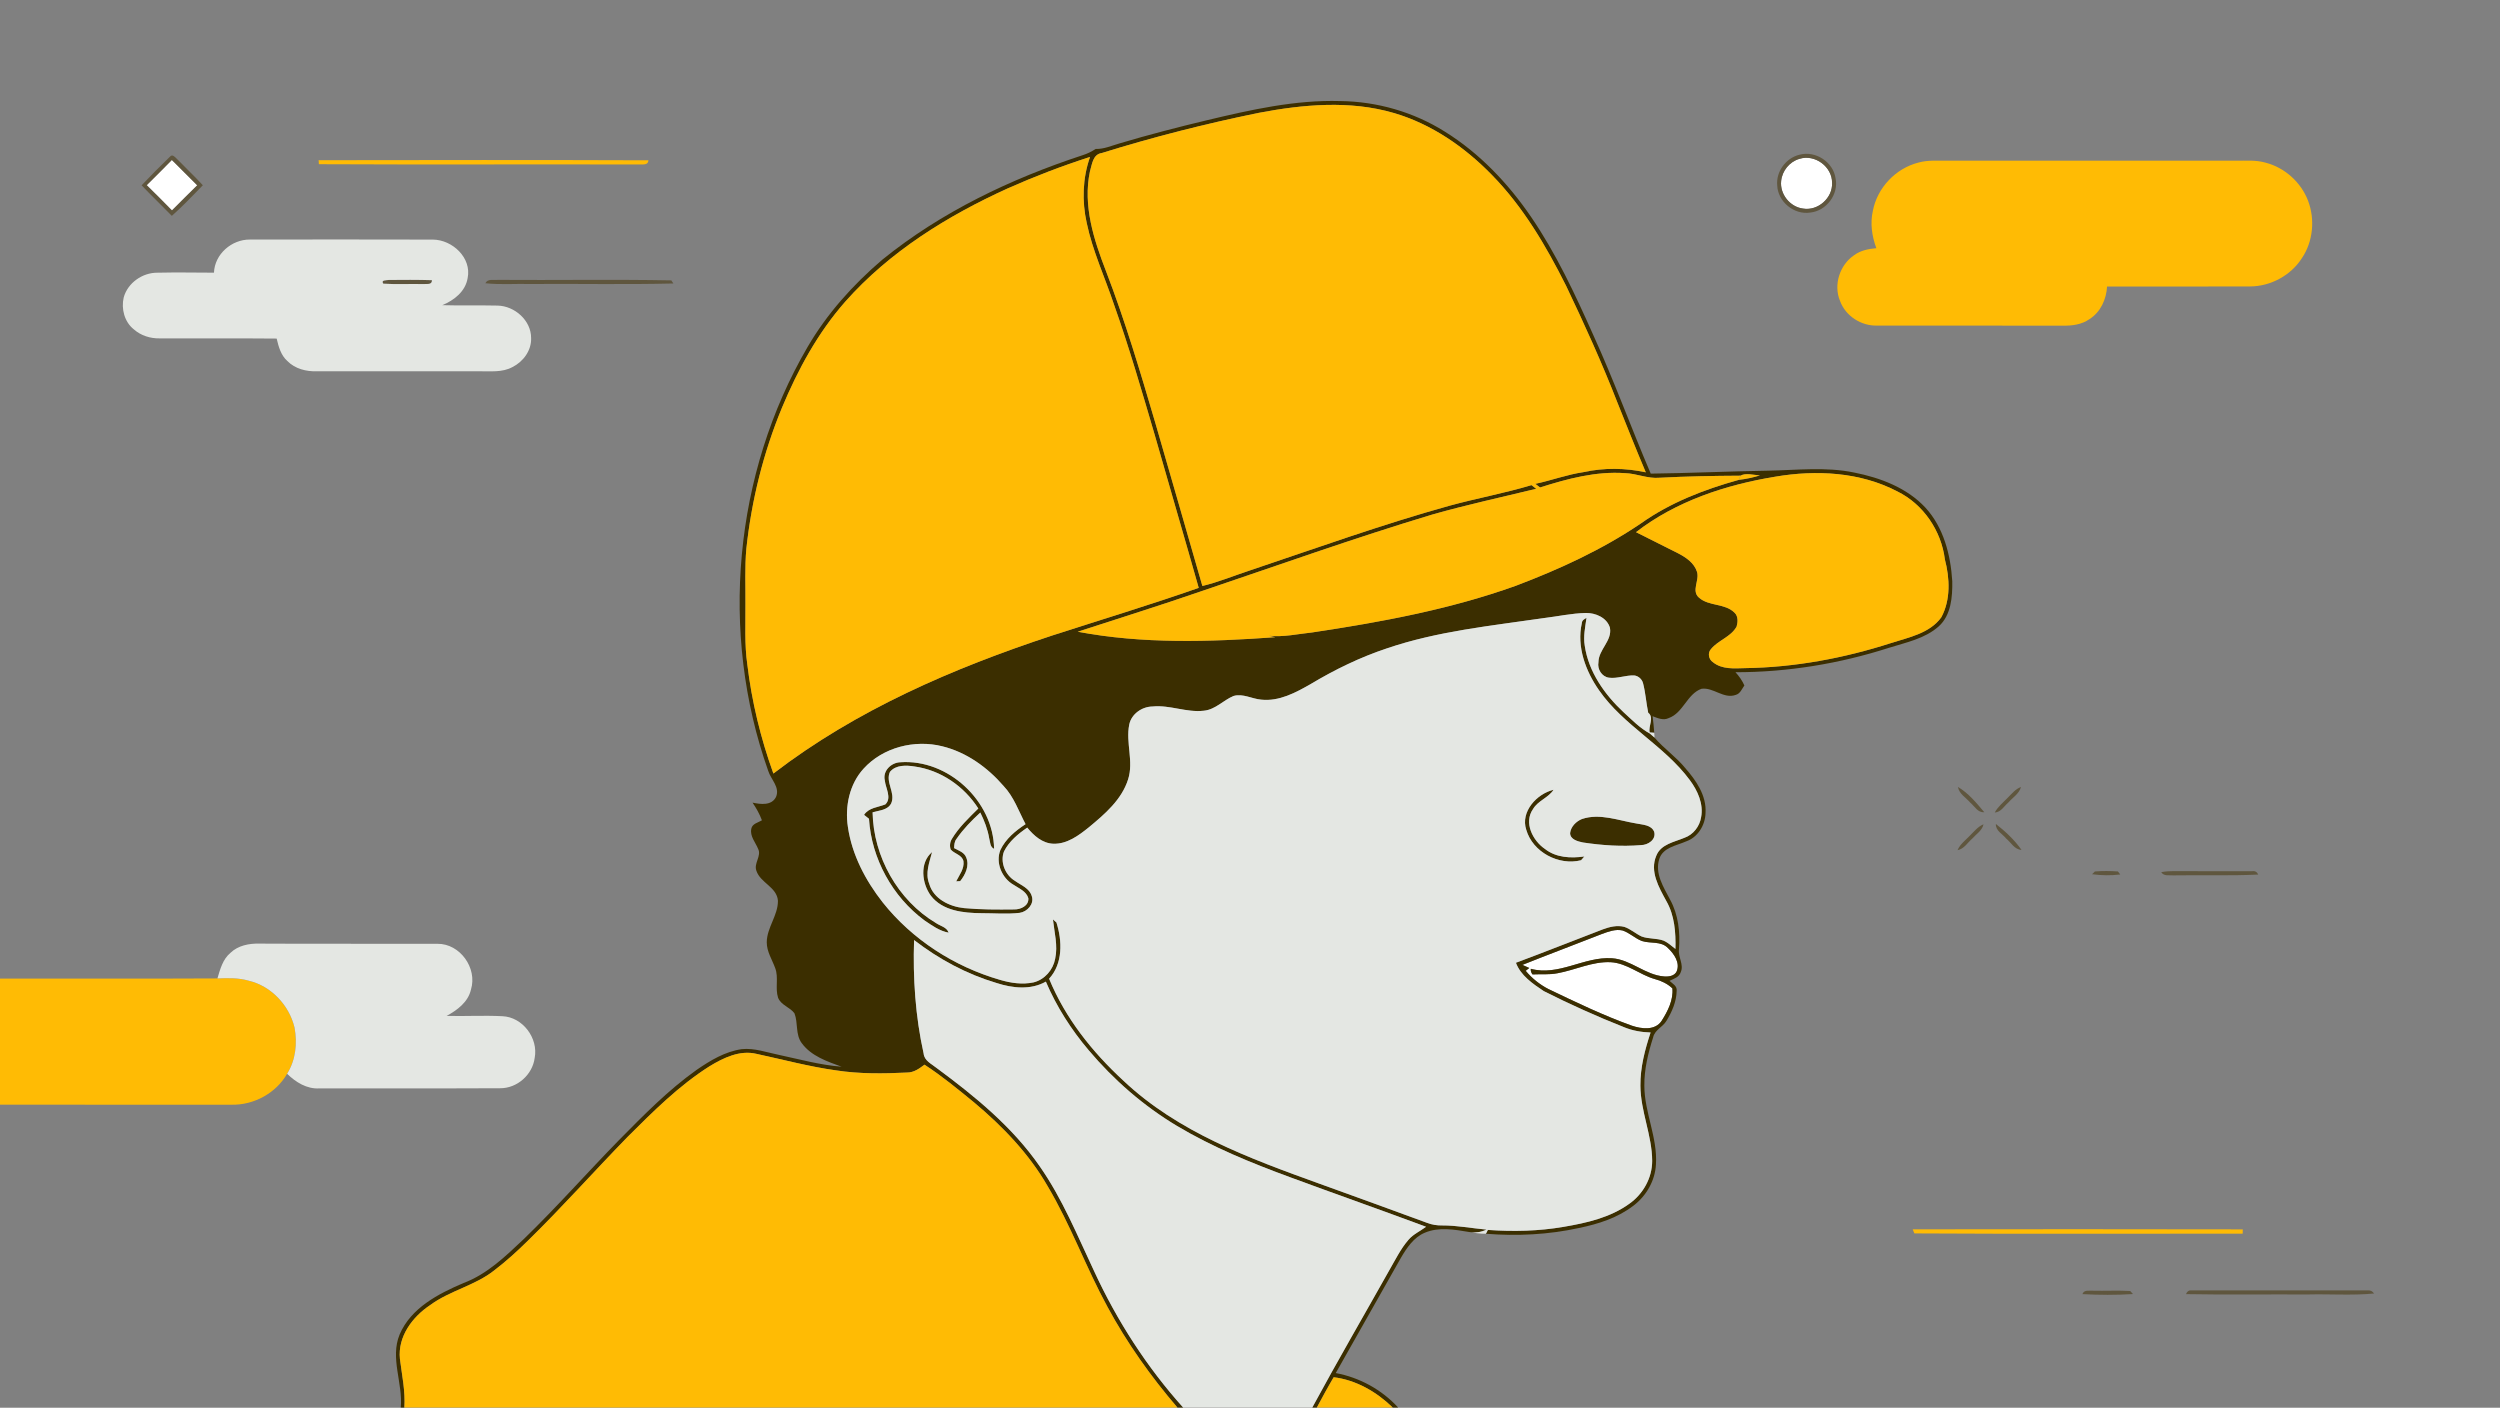 <svg width="7725" height="4350" viewBox="0 0 7725 4350" fill="none" xmlns="http://www.w3.org/2000/svg">
<rect x="0" y="0" width="7725" height="4350" fill="#808080" stroke="none"/>
<g clip-path="url(#clip0_232_2046)">
<path d="M5560.19 490.889C5607.9 475.583 5661.75 515.207 5661.11 565.272C5663.18 611.904 5617.05 652.457 5571.2 644.447C5530.94 639.369 5499.25 599.531 5503.76 559.193C5506.84 527.794 5529.72 499.543 5560.19 490.889Z" fill="white"/>
<path d="M531.05 494.18C557.299 520.142 583.548 546.248 609.51 572.568C583.19 598.244 557.37 624.421 531.336 650.312C505.66 623.992 479.554 597.958 453.234 572.21C479.268 546.319 505.445 520.5 531.05 494.18Z" fill="white"/>
<path d="M4949.68 2886.02C4969.85 2878.72 4991.59 2870.36 5013.41 2875.08C5035.29 2882.16 5051.96 2899.54 5073.42 2907.69C5099.81 2916.34 5132.64 2907.26 5153.81 2929.29C5172.76 2947.17 5192.21 2974.71 5180.84 3001.74C5174.12 3015.97 5155.95 3018.41 5142.01 3017.19C5083.64 3012.9 5039.3 2964.84 4980.79 2960.97C4895.11 2955.32 4816.22 3017.12 4730.11 2993.52C4729.39 2999.95 4731.54 3005.82 4735.4 3010.97C4761.15 3009.61 4787.18 3012.4 4812.72 3007.32C4867.79 2997.31 4920.07 2970.56 4977.15 2973.2C5027.36 2975.99 5066.41 3011.97 5113.47 3025.34C5133.35 3030.57 5152.52 3039.72 5167.68 3054.02C5171.04 3090.07 5153.23 3124.76 5134.42 3154.44C5114.25 3184.98 5072.27 3179.47 5042.3 3169.32C4953.9 3137.56 4869.15 3096.72 4784.54 3056.1C4757.72 3042.29 4733.69 3022.91 4714.38 2999.81C4718.02 2996.88 4721.74 2993.95 4725.53 2991.08C4720.24 2988.72 4709.58 2983.93 4704.22 2981.5C4785.75 2948.89 4868 2918.2 4949.68 2886.02Z" fill="white"/>
<path d="M3731.78 370.948C3865.95 339.049 4002.49 308.223 4141.24 312.3C4254.89 313.587 4368.04 346.058 4464.38 406.637C4571.45 473.081 4659.99 566.417 4730.87 669.981C4808.47 783.415 4866.69 908.579 4922.55 1033.74C4986.99 1174.93 5039.77 1320.9 5100.78 1463.52C5221.94 1462.02 5343.03 1456.29 5464.26 1454.36C5552.44 1452.79 5641.7 1441.99 5728.96 1460.08C5809.92 1476.11 5892.1 1506.93 5949.53 1568.58C6005.82 1629.81 6027.49 1714.85 6032.5 1795.95C6033.29 1844.52 6029.07 1900.88 5990.59 1935.56C5947.67 1973.76 5889.6 1985.06 5836.46 2001.86C5683.61 2050.93 5523.26 2077.32 5362.62 2077.18C5373.85 2089.26 5383.29 2102.92 5390.16 2118.02C5382.51 2128.6 5377.43 2143.41 5363.48 2147.2C5326.08 2160.79 5294.25 2122.95 5257.42 2128.39C5212.43 2144.77 5201.49 2202.98 5155.93 2219.01C5139.48 2227.09 5122.1 2218.79 5106.58 2213.14C5108.72 2230.09 5110.37 2247.11 5111.58 2264.21C5108.08 2263.92 5101 2263.42 5097.49 2263.21C5092.63 2243.25 5112.37 2217.5 5092.91 2202.27C5086.69 2172.09 5084.76 2141.12 5077.04 2111.29C5073.82 2098.71 5062.66 2088.62 5049.79 2087.12C5023.32 2085.97 4997.65 2097.63 4971.26 2094.06C4949.44 2090.84 4935.21 2067.59 4939.14 2046.49C4939.36 2007.09 4982.06 1980.12 4974.69 1939.85C4965.53 1908.53 4930.13 1893.51 4899.81 1894.08C4856.11 1895.15 4813.19 1904.74 4769.92 1909.96C4607.07 1933.85 4441.35 1950.23 4284.72 2003.72C4202.68 2031.05 4124.58 2069.02 4050.48 2113.44C4003.92 2140.12 3952.64 2167.94 3897.07 2161.93C3868.46 2159.5 3840.56 2142.26 3811.67 2150.56C3780.06 2163.65 3755.52 2192.69 3719.98 2196.12C3666.55 2202.48 3614.91 2177.67 3561.41 2183.1C3528.73 2183.39 3495.97 2206.13 3489.32 2239.03C3478.09 2295.03 3503.55 2352.61 3485.89 2408.04C3466 2471.19 3413.65 2515.68 3364.44 2556.45C3333.04 2581.69 3297.14 2608.51 3254.87 2607.16C3220.9 2606.01 3194.43 2582.12 3174.12 2557.3C3145.73 2576.83 3117.98 2599.79 3102.31 2631.04C3089.65 2664.23 3106.32 2704.07 3136.29 2721.95C3155.24 2735.54 3181.56 2744.76 3188.35 2769.58C3196.08 2793.68 3174.05 2817.22 3151.02 2820.65C3111.75 2825.3 3071.99 2821.65 3032.58 2821.72C2977.44 2821.29 2912.71 2814.86 2876.38 2767.79C2848.27 2729.89 2840.9 2665.66 2880.09 2632.9C2871.94 2664.59 2858.21 2697.99 2871.15 2730.53C2884.1 2777.45 2933.67 2801.27 2978.72 2806.06C3030.01 2810.85 3081.72 2810.71 3133.14 2810.13C3153.24 2810.78 3179.63 2799.19 3177.56 2775.38C3171.19 2753.85 3148.66 2745.34 3131.71 2733.89C3095.73 2713.51 3075.42 2665.45 3091.23 2626.39C3107.53 2592.06 3137.79 2567.03 3168.97 2546.65C3147.8 2506.67 3132.93 2462.25 3101.17 2428.85C3051.32 2371.2 2986.52 2324.43 2911.71 2306.05C2826.31 2284.59 2728.4 2309.12 2668.46 2375.14C2624.69 2422.99 2610.39 2492.08 2619.97 2555.02C2632.41 2640.99 2674.18 2720.37 2727.32 2788.11C2818.94 2903.61 2948.61 2986.87 3089.8 3027.7C3123.27 3037.65 3159.17 3042.94 3193.72 3035.57C3227.98 3027.06 3254.16 2996.81 3260.45 2962.48C3269.32 2922 3257.95 2881.3 3253.58 2841.03C3256.3 2843.39 3261.66 2848.04 3264.31 2850.4C3282.41 2907.19 3284.77 2977.42 3241.71 3024.2C3291.35 3145.64 3375.03 3250.57 3470.87 3338.9C3639.44 3498.39 3861.52 3579.78 4075.87 3657.17C4187.45 3697.72 4299.16 3737.7 4410.45 3778.9C4424.83 3784.34 4440.2 3786.91 4455.65 3786.55C4501.86 3786.27 4547.34 3795.49 4593.26 3799.43C4576.67 3807.72 4558.07 3810.01 4539.91 3806.94C4494.85 3799.43 4446.36 3790.49 4402.73 3809.08C4368.47 3823.32 4347.08 3855.64 4328.99 3886.4C4261.54 4005.05 4194.88 4124.21 4127.44 4242.79C4201.04 4256.38 4269.55 4294 4320.19 4349.22H4303.53C4253.75 4300.94 4190.66 4264.25 4121 4255.67C4102.84 4286.35 4085.96 4317.75 4069.08 4349.22H4054.92C4132.45 4205.89 4214.41 4064.92 4294.16 3922.8C4312.39 3891.4 4328.42 3858.29 4352.38 3830.75C4367.18 3813.37 4388.64 3804.29 4406.52 3790.7C4267.05 3738.78 4126.51 3689.43 3986.9 3637.86C3866.81 3593.66 3747.59 3545.17 3637.44 3479.44C3533.88 3417.5 3441.69 3337.25 3363.94 3245.13C3309.87 3181.41 3264.45 3110.17 3231.7 3033.21C3185.06 3059.68 3128.85 3053.52 3079.86 3037.65C2987.09 3010.18 2900.84 2963.76 2824.45 2904.76C2820.59 3022.13 2828.46 3140.49 2853.99 3255.36C2855.99 3277.75 2878.45 3287.4 2893.9 3299.92C3012.27 3387.25 3128.71 3482.3 3213.03 3604.32C3283.19 3704.8 3329.4 3818.88 3381.39 3929.1C3451.84 4081.44 3543.6 4224.34 3655.89 4349.22H3638.16C3555.83 4253.23 3482.1 4149.53 3422.02 4038.1C3355.57 3916.29 3308.23 3784.91 3237.28 3665.47C3179.63 3564.98 3098.17 3480.44 3009.84 3406.49C2960.13 3365.86 2910.49 3324.74 2856.56 3289.83C2840.9 3301.85 2823.95 3314.15 2803.28 3314.15C2729.76 3317.8 2655.52 3318.66 2582.56 3307.36C2499.6 3295.77 2418.63 3273.88 2336.89 3256.29C2285.82 3244.2 2235.47 3268.66 2192.84 3294.55C2098 3354.42 2018.25 3434.45 1939.15 3513.12C1835.44 3619.48 1736.74 3730.69 1630.39 3834.54C1597.85 3866.59 1564.02 3897.41 1527.61 3925.16C1467.96 3972.73 1390.01 3987.67 1328.85 4033.02C1274.28 4069.14 1228.65 4130.36 1235.73 4198.88C1241.88 4248.8 1252.83 4298.51 1249.54 4349.22H1238.38C1245.39 4273.83 1204.62 4196.88 1234.87 4123.56C1269.78 4041.39 1354.39 3997.83 1432.2 3964.57C1505.51 3937.25 1562.37 3881.53 1618.23 3828.97C1720.01 3730.41 1813.84 3623.98 1912.9 3522.71C1988.64 3446.11 2064.46 3368.51 2152.57 3305.93C2194.77 3276.89 2240.33 3249.28 2291.9 3241.91C2331.45 3237.76 2369.5 3252.14 2407.76 3259.79C2471.7 3273.45 2535.22 3291.19 2600.66 3296.13C2555.89 3279.89 2506.54 3263.3 2477.35 3223.25C2457.33 3196.5 2466.55 3160.74 2454.9 3131.13C2441.02 3112.03 2412.98 3106.02 2404.19 3082.71C2394.68 3053.09 2406.48 3020.77 2395.39 2991.51C2385.88 2965.19 2369.14 2940.45 2369.28 2911.55C2369.64 2866.14 2404.12 2828.8 2403.83 2783.24C2400.61 2740.69 2349.4 2728.39 2337.17 2690.41C2328.59 2667.45 2353.98 2644.78 2342.46 2622.68C2334.31 2602.72 2316.79 2583.98 2321.51 2560.95C2324.23 2545.15 2342.75 2541.78 2354.34 2534.77C2347.18 2515.32 2336.96 2497.23 2325.37 2480.13C2350.05 2485.42 2384.23 2490.07 2397.89 2462.61C2410.77 2432.5 2381.94 2408.61 2373.72 2381.86C2222.52 1955.38 2267.22 1463.45 2495.31 1072.36C2555.31 969.444 2635.78 879.684 2726.18 802.583C2908.42 654.89 3123.34 552.471 3345.27 479.59C3359.58 475.155 3373.1 468.361 3385.68 460.279C3411.5 460.994 3435.32 449.98 3459.64 443.042C3549.61 416.293 3640.52 392.69 3731.78 370.948ZM3889.27 348.776C3725.77 382.177 3563.77 423.373 3404.42 472.867C3376.53 476.943 3374.38 508.342 3367.8 530.084C3345.85 635.293 3379.82 740.502 3417.51 837.772C3476.8 991.973 3524.01 1150.39 3570.5 1308.74C3618.63 1476.11 3667.55 1643.25 3715.33 1810.69C3765.47 1798.6 3813.24 1778.72 3862.24 1762.62C4067 1693.82 4270.48 1620.65 4478.68 1562.72C4562.79 1539.69 4648.76 1524.17 4732.3 1499.06C4737.09 1502.78 4741.96 1506.5 4746.82 1510.36C4640.04 1536.4 4532.47 1559.64 4426.76 1589.68C4184.73 1662.42 3946.77 1747.68 3707.46 1828.49C3582.37 1871.77 3455.99 1910.96 3330.18 1952.08C3530.95 1990.06 3737.43 1983.7 3940.41 1968.96C3933.76 1967.32 3927.18 1965.75 3920.67 1964.32C3965.58 1969.54 4010.29 1958.81 4054.84 1954.23C4267.77 1922.19 4481.26 1882.92 4684.45 1809.83C4818.98 1758.83 4951.09 1698.25 5070.53 1617.29C5161.22 1552.85 5266.57 1512.3 5373.14 1482.69C5395.17 1480.33 5416.77 1475.32 5438.08 1469.1C5418.77 1467.81 5394.09 1460.66 5377.93 1469.88C5294.61 1470.31 5211.28 1471.89 5128.18 1476.25C5091.48 1479.68 5057.15 1463.02 5020.89 1462.02C4931.35 1455.72 4843.23 1479.4 4758.69 1506.29C4753.76 1502.57 4748.89 1498.85 4744.1 1495.06C4794.02 1484.47 4842.16 1466.38 4892.8 1458.94C4956.24 1444.92 5022.04 1445.78 5085.48 1459.44C5055.29 1388.49 5026.97 1316.75 4998.29 1245.23C4950.44 1122.21 4895.94 1001.99 4839.08 882.902C4777.36 759.956 4706.7 639.227 4609.71 540.383C4525.82 454.271 4423.33 383.25 4307.1 349.205C4171.14 309.367 4026.45 322.742 3889.27 348.776ZM3113.4 582.367C2927.3 666.906 2748.71 777.765 2612.1 931.823C2527.42 1027.81 2465.7 1141.6 2416.56 1259.18C2358.91 1398.36 2322.22 1546.05 2306.2 1695.75C2301.05 1752.75 2303.99 1810.11 2303.41 1867.26C2303.99 1929.05 2300.27 1991.28 2309.13 2052.72C2322.94 2167.87 2350.4 2281.23 2389.74 2390.23C2645.65 2193.69 2945.32 2064.66 3249.94 1964.17C3401.35 1915.18 3553.76 1869.12 3704.03 1816.48C3659.26 1658.13 3612.69 1500.28 3567.56 1342.07C3528.01 1207.76 3489.03 1073.15 3442.26 941.121C3414.22 857.154 3376.31 776.191 3358.01 689.221C3342.91 621.775 3345.13 550.253 3368.23 484.882C3281.62 512.776 3196.51 545.39 3113.4 582.367ZM5485.71 1472.96C5332.58 1498.06 5179.17 1548.49 5055.22 1644.4C5098.71 1666.21 5142.19 1687.95 5185.61 1709.91C5209.85 1722.43 5235.1 1739.59 5243.75 1767.06C5251.98 1793.16 5225.52 1825.56 5249.76 1846.66C5280.45 1874.05 5329.65 1863.54 5359.41 1893.01C5371.28 1903.81 5370.21 1921.83 5366.2 1935.92C5348.61 1968.32 5309.13 1978.12 5286.74 2005.87C5276.01 2017.74 5279.66 2037.34 5292.75 2045.99C5320.78 2069.09 5358.76 2065.38 5392.59 2064.52C5545.94 2062.23 5698.21 2033.83 5843.97 1986.84C5898.61 1969.32 5963.05 1956.95 5998.67 1907.46C6027.92 1853.31 6024.92 1786.65 6009.68 1728.72C5998.67 1640.25 5943.45 1558.36 5863.06 1518.66C5747.91 1458.3 5611.88 1451.43 5485.71 1472.96Z" fill="#3B2E00"/>
<path d="M5560.48 478.089C5609.83 464.785 5664.54 500.26 5671.84 550.826C5682.35 600.248 5643.66 651.744 5593.74 656.822C5543.89 664.689 5493.68 623.564 5491.6 573.213C5487.31 530.157 5518.78 488.03 5560.48 478.089ZM5560.19 490.891C5529.72 499.545 5506.84 527.796 5503.76 559.195C5499.26 599.533 5530.94 639.371 5571.21 644.449C5617.05 652.459 5663.18 611.906 5661.11 565.274C5661.75 515.209 5607.9 475.585 5560.19 490.891Z" fill="#5F563E"/>
<path d="M525.329 484.024C532.839 474.869 540.992 485.812 546.643 490.962C573.249 518.211 600.928 544.46 626.819 572.425C595.349 604.395 564.666 637.367 530.908 666.977C500.082 635.221 467.968 604.682 437.5 572.568C466.037 542.314 495.504 512.919 525.329 484.024ZM531.051 494.18C505.446 520.5 479.269 546.32 453.235 572.211C479.555 597.958 505.66 623.992 531.337 650.313C557.371 624.422 583.19 598.245 609.51 572.568C583.548 546.248 557.299 520.143 531.051 494.18Z" fill="#5F563E"/>
<path d="M1184.4 876.608C1175.82 864.521 1194.35 866.38 1201.57 865.021C1245.91 864.592 1290.4 864.306 1334.74 865.736C1335.24 881.543 1318.36 876.322 1309.14 877.824C1267.58 876.751 1225.89 879.254 1184.4 876.608Z" fill="#5F563E"/>
<path d="M1499.82 875.178C1507.18 860.373 1524.78 866.381 1537.65 864.807C1716.53 866.166 1895.62 862.948 2074.42 866.381L2080.79 875.965C1933.38 879.612 1785.76 876.465 1638.28 877.538C1592.15 876.394 1545.73 880.256 1499.82 875.178Z" fill="#5F563E"/>
<path d="M4887.89 1925.34C4888.24 1916.68 4895.61 1912.89 4902.26 1909.31C4898.33 1937.78 4891.96 1966.6 4896.9 1995.5C4908.77 2076.18 4958.19 2146.05 5016.63 2200.62C5042.45 2224.01 5066.98 2249.9 5098.02 2266.57C5102.95 2270.57 5107.67 2275.01 5112.54 2279.3C5141.29 2313.13 5178.91 2338.38 5207.09 2372.99C5240.85 2411.33 5273.46 2458.25 5270.1 2511.89C5269.31 2549.79 5246.21 2587.63 5209.45 2600.15C5179.77 2613.23 5138.36 2618.6 5127.13 2654.29C5112.82 2699.28 5140.5 2741.4 5160.46 2779.67C5186.21 2826.23 5191.93 2880.58 5188.07 2932.94C5184.56 2957.11 5203.8 2980.21 5193.57 3003.82C5188.92 3019.69 5171.83 3024.41 5158.67 3030.78C5168.11 3039.43 5182.92 3046.66 5180.91 3062.03C5180.2 3095.22 5166.25 3126.91 5149.09 3154.8C5137.79 3173.75 5112.97 3182.48 5108.18 3205.51C5092.73 3253.86 5080.5 3304.07 5081 3355.13C5081.35 3437.74 5122.12 3515.06 5116.9 3598.09C5114.25 3648.01 5087.43 3694.93 5047.95 3725.04C4998.96 3763.17 4938.38 3782.33 4878.38 3794.64C4784.32 3815.16 4687.34 3819.95 4591.5 3812.3C4593 3809.37 4596.01 3803.43 4597.51 3800.5C4675.75 3805.94 4754.71 3804.36 4832.17 3790.84C4902.76 3778.9 4975.79 3762.31 5034.79 3719.47C5077.28 3689.43 5105.17 3639.79 5105.24 3587.29C5104.96 3508.19 5069.2 3433.95 5068.84 3354.77C5068.27 3298.49 5082.78 3243.49 5100.31 3190.42C5072.13 3189.63 5044.09 3184.7 5017.91 3173.9C4933.59 3140.49 4850.77 3103.3 4769.88 3062.32C4736.26 3039.79 4698.85 3014.4 4684.19 2974.92C4773.88 2941.66 4862.71 2906.05 4952.11 2871.93C4973.28 2864.06 4996.67 2858.13 5019.2 2864.06C5038.73 2870.64 5054.18 2885.23 5072.84 2893.82C5094.66 2901.83 5119.05 2898.54 5140.86 2906.69C5154.38 2912.84 5165.39 2923.21 5177.12 2932.22C5178.34 2881.58 5174.69 2828.87 5148.87 2784.03C5125.91 2741.97 5097.02 2692.34 5118.12 2643.77C5132.49 2608.23 5173.9 2601.93 5205.23 2588.63C5232.34 2579.05 5251.79 2553.58 5256.37 2525.55C5264.38 2484.14 5245.78 2443.15 5221.61 2410.61C5142.72 2303.83 5017.34 2242.46 4941.24 2133.25C4899.55 2073.74 4871.44 1998.29 4887.89 1925.34ZM4949.68 2886.02C4868 2918.2 4785.75 2948.89 4704.22 2981.5C4709.58 2983.93 4720.24 2988.72 4725.53 2991.08C4721.74 2993.95 4718.02 2996.88 4714.38 2999.81C4733.69 3022.91 4757.72 3042.29 4784.54 3056.1C4869.15 3096.72 4953.9 3137.56 5042.3 3169.32C5072.27 3179.47 5114.25 3184.98 5134.42 3154.44C5153.23 3124.76 5171.04 3090.07 5167.68 3054.02C5152.52 3039.72 5133.35 3030.57 5113.47 3025.34C5066.41 3011.97 5027.36 2975.99 4977.15 2973.2C4920.07 2970.56 4867.79 2997.31 4812.72 3007.32C4787.18 3012.4 4761.15 3009.61 4735.4 3010.97C4731.54 3005.82 4729.39 2999.95 4730.11 2993.52C4816.22 3017.12 4895.11 2955.32 4980.79 2960.97C5039.3 2964.84 5083.64 3012.9 5142.01 3017.19C5155.95 3018.41 5174.12 3015.97 5180.84 3001.74C5192.21 2974.71 5172.76 2947.17 5153.81 2929.29C5132.64 2907.26 5099.81 2916.34 5073.42 2907.69C5051.96 2899.54 5035.29 2882.16 5013.41 2875.08C4991.59 2870.36 4969.85 2878.72 4949.68 2886.02Z" fill="#3B2E00"/>
<path d="M2734.07 2411.61C2726.92 2382.07 2753.46 2356.54 2781.64 2355.4C2929.4 2344.67 3069.65 2475.27 3071.73 2622.96C3058.78 2617.1 3059.93 2601.93 3056.64 2590.56C3051.92 2562.6 3041.69 2536.06 3029.17 2510.74C3002.21 2535.42 2976.46 2561.81 2955.72 2591.99C2949.14 2600.15 2948.57 2610.59 2948.21 2620.67C2961.87 2628.25 2979.82 2633.47 2985.69 2649.78C2996.13 2675.1 2982.97 2702.85 2967.02 2722.66C2963.87 2722.81 2957.65 2723.16 2954.58 2723.38C2964.23 2703.71 2980.18 2684.54 2977.11 2661.15C2972.81 2641.41 2949.43 2638.62 2937.63 2624.96C2933.91 2614.16 2935.26 2601.72 2941.42 2592.06C2962.87 2556.3 2993.63 2527.41 3023.02 2498.23C2979.32 2429.71 2906.87 2379.57 2825.76 2368.41C2800.16 2364.41 2768.05 2362.98 2749.95 2385.15C2735.15 2416.76 2767.76 2449.38 2754.03 2481.92C2743.37 2503.66 2716.62 2503.95 2696.31 2510.1C2698.81 2646.92 2774.05 2781.6 2891.85 2852.05C2905.3 2861.42 2925.39 2864.63 2931.33 2881.94C2903.29 2876.86 2879.91 2859.77 2856.88 2844.25C2757.75 2771.23 2692.81 2653 2685.15 2530.05C2681.36 2526.98 2673.78 2520.9 2669.92 2517.9C2685.01 2495.22 2713.05 2494.79 2735.86 2485.5C2756.39 2465.33 2736.36 2435.29 2734.07 2411.61Z" fill="#3B2E00"/>
<path d="M6050.05 2431.78C6082.45 2450.52 6107.34 2481.2 6131.3 2509.6C6111.56 2511.82 6101.76 2491.58 6088.67 2480.7C6075.44 2464.83 6053.84 2453.74 6050.05 2431.78Z" fill="#5F563E"/>
<path d="M6204.53 2464.4C6216.91 2452.31 6227.92 2437.79 6244.87 2431.86C6239.15 2452.74 6219.2 2464.33 6205.68 2479.85C6192.52 2491.08 6183.01 2509.67 6163.77 2510.67C6173.71 2492.29 6190.3 2479.2 6204.53 2464.4Z" fill="#5F563E"/>
<path d="M4716.16 2564.1C4697.5 2508.17 4748.92 2452.6 4800.49 2440.44C4784.47 2465.26 4752.21 2473.98 4737.05 2500.02C4707.65 2541.86 4736.19 2597.64 4773.95 2623.32C4808.35 2650.5 4853.91 2652.43 4895.61 2646.56C4893.04 2649.42 4888.03 2655.29 4885.53 2658.15C4816.72 2675.53 4736.19 2633.26 4716.16 2564.1Z" fill="#3B2E00"/>
<path d="M4888.32 2530.7C4943.53 2512.17 5000.89 2535.42 5055.75 2544.43C5075.35 2548.65 5102.6 2548.29 5111.46 2570.39C5117.97 2594.64 5092.22 2611.16 5070.98 2611.38C5011.05 2616.38 4950.61 2612.23 4891.32 2603.29C4875.66 2600.15 4851.77 2594 4851.62 2574.26C4853.84 2554.3 4870.22 2538.07 4888.32 2530.7Z" fill="#3B2E00"/>
<path d="M6086.45 2582.55C6099.76 2569.75 6111.49 2554.23 6129.08 2547.01C6124.93 2566.67 6106.19 2577.55 6093.82 2591.71C6079.37 2604.15 6068.86 2623.32 6048.83 2626.97C6056.56 2608.59 6073.08 2596.64 6086.45 2582.55Z" fill="#5F563E"/>
<path d="M6167.27 2546.08C6196.74 2569.11 6224.99 2595.5 6246.45 2626.18C6224.85 2625.25 6214.19 2603.58 6199.24 2591.21C6187.8 2576.97 6166.06 2566.89 6167.27 2546.08Z" fill="#5F563E"/>
<path d="M6464.45 2701.35C6466.66 2699.2 6471.03 2694.98 6473.24 2692.84C6496.77 2690.84 6520.66 2691.12 6544.26 2692.77C6546.12 2695.13 6549.77 2699.78 6551.63 2702.14C6522.59 2705.71 6493.27 2705.21 6464.45 2701.35Z" fill="#5F563E"/>
<path d="M6678.23 2694.98C6690.53 2692.62 6703.19 2691.62 6715.92 2691.77C6797.02 2692.27 6878.2 2691.84 6959.38 2691.91C6968.11 2690.69 6974.26 2694.2 6977.98 2702.42C6890.79 2706.5 6803.32 2703.5 6716.06 2704.93C6703.12 2703.64 6686.38 2708.5 6678.23 2694.98Z" fill="#5F563E"/>
<path d="M6434.69 3998.83C6439.55 3984.81 6454.57 3988.96 6465.87 3988.25C6504.71 3989.25 6543.69 3986.96 6582.46 3989.25C6584.53 3991.61 6588.75 3996.26 6590.9 3998.62C6538.97 4001.98 6486.54 4001.69 6434.69 3998.83Z" fill="#5F563E"/>
<path d="M6754.75 3998.83C6758.12 3990.18 6764.12 3986.31 6772.78 3987.24C6954.16 3987.39 7135.61 3987.24 7316.99 3987.32C7324.93 3986.67 7331.22 3989.89 7335.87 3996.97C7267.71 4003.41 7198.98 3998.19 7130.53 3999.9C7005.3 3999.19 6879.99 4001.26 6754.75 3998.83Z" fill="#5F563E"/>
<path d="M3889.29 348.776C4026.47 322.742 4171.16 309.367 4307.13 349.205C4423.35 383.25 4525.84 454.271 4609.74 540.383C4706.72 639.227 4777.38 759.956 4839.11 882.902C4895.97 1001.99 4950.47 1122.21 4998.31 1245.23C5027 1316.75 5055.32 1388.49 5085.5 1459.44C5022.06 1445.78 4956.26 1444.92 4892.82 1458.94C4842.18 1466.38 4794.05 1484.47 4744.13 1495.06C4748.92 1498.85 4753.78 1502.57 4758.72 1506.29C4843.26 1479.4 4931.37 1455.72 5020.92 1462.02C5057.18 1463.02 5091.51 1479.68 5128.2 1476.25C5211.31 1471.89 5294.63 1470.31 5377.95 1469.88L5373.16 1482.69C5266.59 1512.3 5161.24 1552.85 5070.55 1617.29C4951.11 1698.25 4819.01 1758.83 4684.48 1809.83C4481.28 1882.92 4267.79 1922.19 4054.87 1954.23C4010.31 1958.81 3965.61 1969.54 3920.69 1964.32C3927.2 1965.75 3933.78 1967.32 3940.43 1968.96C3737.45 1983.7 3530.97 1990.06 3330.21 1952.08C3456.01 1910.96 3582.39 1871.77 3707.49 1828.49C3946.8 1747.68 4184.75 1662.42 4426.78 1589.68C4532.49 1559.64 4640.06 1536.4 4746.84 1510.36C4741.98 1506.5 4737.12 1502.78 4732.32 1499.06C4648.79 1524.17 4562.82 1539.69 4478.71 1562.72C4270.51 1620.65 4067.03 1693.82 3862.26 1762.62C3813.27 1778.72 3765.49 1798.6 3715.35 1810.69C3667.58 1643.25 3618.66 1476.11 3570.52 1308.74C3524.03 1150.39 3476.83 991.973 3417.54 837.772C3379.84 740.502 3345.87 635.293 3367.83 530.084C3374.41 508.342 3376.55 476.943 3404.45 472.867C3563.8 423.373 3725.8 382.177 3889.29 348.776Z" fill="#FFBB04"/>
<path d="M3113.43 582.367C3196.53 545.39 3281.65 512.776 3368.26 484.883C3345.16 550.254 3342.94 621.776 3358.03 689.221C3376.34 776.192 3414.25 857.155 3442.28 941.122C3489.06 1073.15 3528.04 1207.76 3567.59 1342.07C3612.72 1500.28 3659.28 1658.13 3704.06 1816.48C3553.79 1869.12 3401.37 1915.18 3249.96 1964.17C2945.35 2064.66 2645.67 2193.69 2389.77 2390.23C2350.43 2281.23 2322.96 2167.87 2309.16 2052.72C2300.29 1991.28 2304.01 1929.06 2303.44 1867.26C2304.01 1810.11 2301.08 1752.75 2306.23 1695.75C2322.25 1546.05 2358.94 1398.36 2416.59 1259.18C2465.72 1141.6 2527.45 1027.81 2612.13 931.824C2748.74 777.766 2927.33 666.906 3113.43 582.367Z" fill="#FFBB04"/>
<path d="M5928.53 502.192C5956.78 494.396 5986.39 496.756 6015.43 496.47C6313.39 496.47 6611.28 496.47 6909.24 496.47C6939.71 496.827 6971.04 493.967 7000.79 502.692C7060.44 518.07 7110.86 563.915 7132.39 621.562C7153.78 678.923 7147.27 746.725 7112.86 797.721C7078.61 851.291 7016.1 884.906 6952.66 885.121C6805.32 885.764 6658.06 885.192 6510.79 885.335C6508.72 924.887 6490.69 964.724 6456.29 986.181C6432.19 1003.2 6402.08 1006.92 6373.4 1006.28C6182.43 1005.99 5991.47 1006.42 5800.51 1006.06C5751.23 1007.64 5702.67 976.526 5685.71 929.893C5664.76 880.042 5684.93 818.176 5729.56 788.351C5749.3 773.761 5773.9 768.969 5797.93 766.895C5784.27 730.275 5778.41 690.08 5787.13 651.601C5800.58 580.151 5858.08 519.786 5928.53 502.192Z" fill="#FFBB04"/>
<path d="M5485.74 1472.96C5611.9 1451.43 5747.94 1458.3 5863.09 1518.66C5943.48 1558.36 5998.69 1640.25 6009.71 1728.72C6024.94 1786.65 6027.95 1853.31 5998.69 1907.45C5963.07 1956.95 5898.63 1969.32 5843.99 1986.84C5698.23 2033.83 5545.96 2062.23 5392.62 2064.52C5358.79 2065.38 5320.81 2069.09 5292.77 2045.99C5279.68 2037.34 5276.03 2017.74 5286.76 2005.87C5309.15 1978.12 5348.63 1968.32 5366.22 1935.92C5370.23 1921.83 5371.3 1903.81 5359.43 1893.01C5329.68 1863.54 5280.47 1874.05 5249.79 1846.66C5225.54 1825.56 5252 1793.16 5243.78 1767.06C5235.12 1739.59 5209.88 1722.43 5185.63 1709.91C5142.22 1687.95 5098.73 1666.21 5055.25 1644.4C5179.19 1548.49 5332.61 1498.06 5485.74 1472.96Z" fill="#FFBB04"/>
<path d="M0 3023.92C223.935 3023.49 447.942 3024.56 671.878 3023.34C704.492 3021.98 737.607 3021.27 769.219 3030.57C838.31 3047.09 893.453 3106.17 909.975 3174.61C919.129 3223.18 913.908 3275.46 887.159 3317.94C852.829 3378.02 784.453 3415.07 715.578 3413.57C477.052 3413.5 238.526 3413.5 0 3413.5V3023.92Z" fill="#FFBB04"/>
<path d="M2192.86 3294.55C2235.49 3268.66 2285.84 3244.2 2336.91 3256.29C2418.66 3273.88 2499.62 3295.77 2582.59 3307.36C2655.54 3318.66 2729.78 3317.8 2803.3 3314.15C2823.97 3314.15 2840.93 3301.85 2856.59 3289.83C2910.52 3324.74 2960.15 3365.86 3009.86 3406.49C3098.19 3480.44 3179.65 3564.98 3237.3 3665.47C3308.25 3784.91 3355.6 3916.29 3422.04 4038.1C3482.12 4149.53 3555.86 4253.23 3638.18 4349.22H1249.56C1252.85 4298.51 1241.91 4248.8 1235.76 4198.88C1228.68 4130.36 1274.31 4069.14 1328.88 4033.02C1390.03 3987.67 1467.99 3972.73 1527.64 3925.16C1564.04 3897.41 1597.87 3866.59 1630.42 3834.54C1736.77 3730.69 1835.47 3619.48 1939.18 3513.12C2018.28 3434.45 2098.03 3354.42 2192.86 3294.55Z" fill="#FFBB04"/>
<path d="M4121.03 4255.67C4190.69 4264.25 4253.77 4300.94 4303.55 4349.22H4069.1C4085.98 4317.75 4102.86 4286.35 4121.03 4255.67Z" fill="#FFBB04"/>
<path d="M984.5 495.038C1324.23 494.537 1664.03 494.036 2003.76 495.324C2002.54 511.702 1985.81 507.411 1974.29 508.269C1644.65 507.411 1315 509.056 985.358 507.411C985.144 504.335 984.715 498.113 984.5 495.038Z" fill="#FFBB04"/>
<path d="M5910.22 3798.64C6250.23 3798.14 6590.18 3798.07 6930.19 3798.78C6930.12 3802.07 6929.98 3808.72 6929.84 3812.01C6591.68 3811.73 6253.45 3813.3 5915.37 3811.23C5914.08 3808.08 5911.51 3801.79 5910.22 3798.64Z" fill="#FFBB04"/>
<path d="M661.15 842.563C663.439 785.06 715.864 739.786 772.152 740.215C960.684 740.144 1149.29 739.643 1337.75 740.358C1397.75 740.788 1457.9 796.575 1445.03 859.157C1438.38 900.568 1403.26 927.818 1366.71 942.98C1423.79 944.697 1480.86 942.909 1537.94 944.268C1590.36 945.555 1641.22 990.113 1641.14 1044.26C1642.72 1082.52 1616.97 1117.64 1583.57 1134.16C1552.1 1151.54 1514.98 1146.75 1480.51 1147.25C1313.57 1147.18 1146.64 1147.03 979.709 1147.25C946.594 1148.46 911.763 1139.81 887.946 1115.56C867.991 1097.83 860.768 1071.22 854.903 1046.19C734.531 1044.97 614.16 1046.26 493.86 1045.61C464.75 1046.19 435.426 1037.17 413.469 1017.65C384.503 994.762 373.989 954.066 382.285 918.949C394.873 873.89 440.29 842.206 486.636 842.635C544.783 841.276 603.002 842.42 661.15 842.563ZM1184.4 876.608C1225.89 879.254 1267.58 876.751 1309.14 877.824C1318.37 876.322 1335.24 881.543 1334.74 865.737C1290.4 864.306 1245.91 864.592 1201.57 865.021C1194.35 866.38 1175.82 864.521 1184.4 876.608Z" fill="#E4E7E3"/>
<path d="M4769.95 1909.96C4813.22 1904.74 4856.13 1895.15 4899.83 1894.08C4930.16 1893.51 4965.56 1908.53 4974.72 1939.85C4982.08 1980.12 4939.38 2007.08 4939.17 2046.49C4935.24 2067.59 4949.47 2090.84 4971.28 2094.06C4997.67 2097.63 5023.35 2085.97 5049.81 2087.12C5062.69 2088.62 5073.85 2098.7 5077.06 2111.29C5084.79 2141.12 5086.72 2172.09 5092.94 2202.27C5112.4 2217.5 5092.66 2243.25 5097.52 2263.21C5101.02 2263.42 5108.1 2263.92 5111.61 2264.21C5111.82 2268 5112.32 2275.51 5112.54 2279.3C5107.68 2275.01 5102.95 2270.57 5098.02 2266.57C5066.98 2249.9 5042.45 2224.01 5016.63 2200.62C4958.19 2146.05 4908.77 2076.18 4896.9 1995.5C4891.96 1966.6 4898.33 1937.78 4902.26 1909.31C4895.61 1912.89 4888.25 1916.68 4887.89 1925.34C4871.44 1998.29 4899.55 2073.74 4941.24 2133.25C5017.34 2242.46 5142.72 2303.83 5221.61 2410.61C5245.78 2443.15 5264.38 2484.14 5256.37 2525.55C5251.79 2553.58 5232.34 2579.05 5205.23 2588.63C5173.9 2601.93 5132.49 2608.23 5118.12 2643.77C5097.02 2692.34 5125.91 2741.97 5148.87 2784.03C5174.69 2828.87 5178.34 2881.58 5177.12 2932.22C5165.39 2923.21 5154.38 2912.84 5140.86 2906.69C5119.05 2898.54 5094.66 2901.83 5072.84 2893.82C5054.18 2885.23 5038.73 2870.64 5019.2 2864.06C4996.67 2858.13 4973.29 2864.06 4952.11 2871.93C4862.71 2906.05 4773.88 2941.66 4684.19 2974.92C4698.86 3014.4 4736.26 3039.79 4769.88 3062.32C4850.77 3103.3 4933.59 3140.49 5017.92 3173.9C5044.09 3184.7 5072.13 3189.63 5100.31 3190.42C5082.79 3243.49 5068.27 3298.49 5068.84 3354.77C5069.2 3433.95 5104.96 3508.19 5105.24 3587.29C5105.17 3639.79 5077.28 3689.43 5034.79 3719.47C4975.79 3762.31 4902.76 3778.9 4832.17 3790.84C4754.71 3804.36 4675.75 3805.94 4597.51 3800.5C4596.01 3803.43 4593 3809.37 4591.5 3812.3C4574.12 3812.59 4556.96 3809.94 4539.93 3806.94C4558.1 3810.01 4576.7 3807.72 4593.29 3799.43C4547.37 3795.49 4501.88 3786.27 4455.68 3786.55C4440.23 3786.91 4424.85 3784.34 4410.48 3778.9C4299.19 3737.7 4187.47 3697.72 4075.9 3657.17C3861.55 3579.78 3639.47 3498.39 3470.89 3338.9C3375.05 3250.57 3291.37 3145.64 3241.74 3024.2C3284.79 2977.42 3282.43 2907.19 3264.34 2850.4C3261.69 2848.04 3256.33 2843.39 3253.61 2841.03C3257.97 2881.3 3269.34 2921.99 3260.48 2962.48C3254.18 2996.81 3228.01 3027.06 3193.75 3035.57C3159.2 3042.94 3123.3 3037.65 3089.82 3027.7C2948.64 2986.87 2818.97 2903.61 2727.35 2788.11C2674.21 2720.37 2632.44 2640.98 2620 2555.02C2610.41 2492.08 2624.72 2422.99 2668.49 2375.14C2728.42 2309.12 2826.34 2284.59 2911.73 2306.05C2986.55 2324.43 3051.35 2371.2 3101.2 2428.85C3132.95 2462.25 3147.83 2506.67 3169 2546.65C3137.82 2567.03 3107.56 2592.06 3091.25 2626.39C3075.45 2665.45 3095.76 2713.51 3131.74 2733.89C3148.69 2745.34 3171.22 2753.85 3177.58 2775.37C3179.66 2799.19 3153.26 2810.78 3133.17 2810.13C3081.74 2810.71 3030.03 2810.85 2978.75 2806.06C2933.69 2801.27 2884.13 2777.45 2871.18 2730.53C2858.24 2697.99 2871.97 2664.59 2880.12 2632.9C2840.93 2665.66 2848.29 2729.89 2876.4 2767.79C2912.74 2814.85 2977.46 2821.29 3032.61 2821.72C3072.02 2821.65 3111.78 2825.3 3151.05 2820.65C3174.08 2817.21 3196.11 2793.68 3188.38 2769.58C3181.59 2744.76 3155.27 2735.54 3136.31 2721.95C3106.35 2704.07 3089.68 2664.23 3102.34 2631.04C3118 2599.79 3145.75 2576.83 3174.15 2557.3C3194.46 2582.12 3220.92 2606.01 3254.9 2607.15C3297.17 2608.51 3333.07 2581.69 3364.47 2556.45C3413.68 2515.68 3466.03 2471.19 3485.91 2408.04C3503.58 2352.61 3478.12 2295.03 3489.35 2239.03C3496 2206.13 3528.76 2183.39 3561.44 2183.1C3614.94 2177.67 3666.58 2202.48 3720.01 2196.12C3755.55 2192.68 3780.08 2163.65 3811.7 2150.56C3840.59 2142.26 3868.48 2159.5 3897.09 2161.93C3952.67 2167.94 4003.95 2140.12 4050.51 2113.44C4124.61 2069.02 4202.71 2031.04 4284.74 2003.72C4441.38 1950.22 4607.09 1933.85 4769.95 1909.96ZM2734.07 2411.61C2736.36 2435.29 2756.39 2465.33 2735.86 2485.5C2713.05 2494.79 2685.01 2495.22 2669.92 2517.9C2673.78 2520.9 2681.36 2526.98 2685.15 2530.05C2692.81 2653 2757.75 2771.23 2856.88 2844.25C2879.91 2859.77 2903.3 2876.86 2931.33 2881.94C2925.4 2864.63 2905.3 2861.42 2891.85 2852.05C2774.05 2781.6 2698.81 2646.92 2696.31 2510.1C2716.62 2503.95 2743.37 2503.66 2754.03 2481.92C2767.76 2449.38 2735.15 2416.76 2749.95 2385.15C2768.05 2362.98 2800.16 2364.41 2825.77 2368.41C2906.87 2379.57 2979.32 2429.71 3023.02 2498.23C2993.63 2527.41 2962.87 2556.3 2941.42 2592.06C2935.27 2601.72 2933.91 2614.16 2937.63 2624.96C2949.43 2638.62 2972.81 2641.41 2977.11 2661.15C2980.18 2684.54 2964.23 2703.71 2954.58 2723.38C2957.65 2723.16 2963.87 2722.81 2967.02 2722.66C2982.97 2702.85 2996.13 2675.1 2985.69 2649.78C2979.82 2633.47 2961.87 2628.25 2948.21 2620.67C2948.57 2610.59 2949.14 2600.15 2955.72 2591.99C2976.46 2561.81 3002.21 2535.42 3029.17 2510.74C3041.69 2536.06 3051.92 2562.6 3056.64 2590.56C3059.93 2601.93 3058.78 2617.1 3071.73 2622.96C3069.66 2475.27 2929.4 2344.67 2781.64 2355.4C2753.46 2356.54 2726.92 2382.07 2734.07 2411.61ZM4716.16 2564.1C4736.19 2633.26 4816.72 2675.53 4885.53 2658.15C4888.03 2655.29 4893.04 2649.42 4895.61 2646.56C4853.92 2652.43 4808.36 2650.5 4773.95 2623.32C4736.19 2597.64 4707.65 2541.86 4737.05 2500.01C4752.21 2473.98 4784.47 2465.25 4800.49 2440.44C4748.92 2452.6 4697.5 2508.17 4716.16 2564.1ZM4888.32 2530.7C4870.22 2538.06 4853.84 2554.3 4851.63 2574.25C4851.77 2593.99 4875.66 2600.15 4891.32 2603.29C4950.61 2612.23 5011.05 2616.38 5070.98 2611.37C5092.23 2611.16 5117.97 2594.64 5111.47 2570.39C5102.6 2548.29 5075.35 2548.65 5055.75 2544.43C5000.89 2535.42 4943.53 2512.17 4888.32 2530.7Z" fill="#E4E7E3"/>
<path d="M2824.48 2904.76C2900.86 2963.76 2987.12 3010.18 3079.88 3037.65C3128.87 3053.52 3185.09 3059.67 3231.72 3033.21C3264.48 3110.17 3309.9 3181.4 3363.97 3245.13C3441.71 3337.25 3533.9 3417.5 3637.47 3479.44C3747.61 3545.17 3866.84 3593.66 3986.92 3637.86C4126.53 3689.43 4267.07 3738.78 4406.54 3790.7C4388.66 3804.29 4367.21 3813.37 4352.4 3830.75C4328.44 3858.29 4312.42 3891.4 4294.18 3922.8C4214.43 4064.92 4132.47 4205.89 4054.94 4349.22H3655.92C3543.63 4224.34 3451.87 4081.44 3381.42 3929.1C3329.42 3818.88 3283.22 3704.8 3213.05 3604.31C3128.73 3482.3 3012.29 3387.25 2893.92 3299.92C2878.47 3287.4 2856.02 3277.75 2854.01 3255.36C2828.48 3140.49 2820.61 3022.13 2824.48 2904.76Z" fill="#E4E7E3"/>
<path d="M712.003 2944.38C735.605 2921.57 769.435 2914.99 801.262 2915.77C984.645 2916.85 1168.1 2915.77 1351.48 2916.34C1421.36 2915.42 1475.57 2991.44 1455.33 3057.6C1446.61 3096.44 1413.06 3121.11 1380.16 3139.14C1437.45 3140.57 1494.88 3137.13 1552.24 3140.07C1615.11 3142.57 1664.03 3207.94 1652.16 3269.09C1645.51 3320.95 1597.87 3363.07 1545.45 3362.64C1359.35 3363.64 1173.25 3362.71 987.148 3363.14C948.025 3365.57 914.052 3344.12 887.16 3317.94C913.909 3275.46 919.131 3223.17 909.976 3174.61C893.454 3106.16 838.311 3047.09 769.22 3030.57C737.608 3021.27 704.493 3021.98 671.879 3023.34C680.247 2995.02 688.257 2964.19 712.003 2944.38Z" fill="#E4E7E3"/>
<path d="M5377.96 1469.88C5394.12 1460.66 5418.8 1467.81 5438.11 1469.1C5416.79 1475.32 5395.19 1480.33 5373.16 1482.69L5377.96 1469.88Z" fill="#FFBB04"/>
</g>
<defs>
<clipPath id="clip0_232_2046">
<rect width="7724.38" height="4348.54" fill="white" transform="translate(0 0.678)"/>
</clipPath>
</defs>
</svg>

